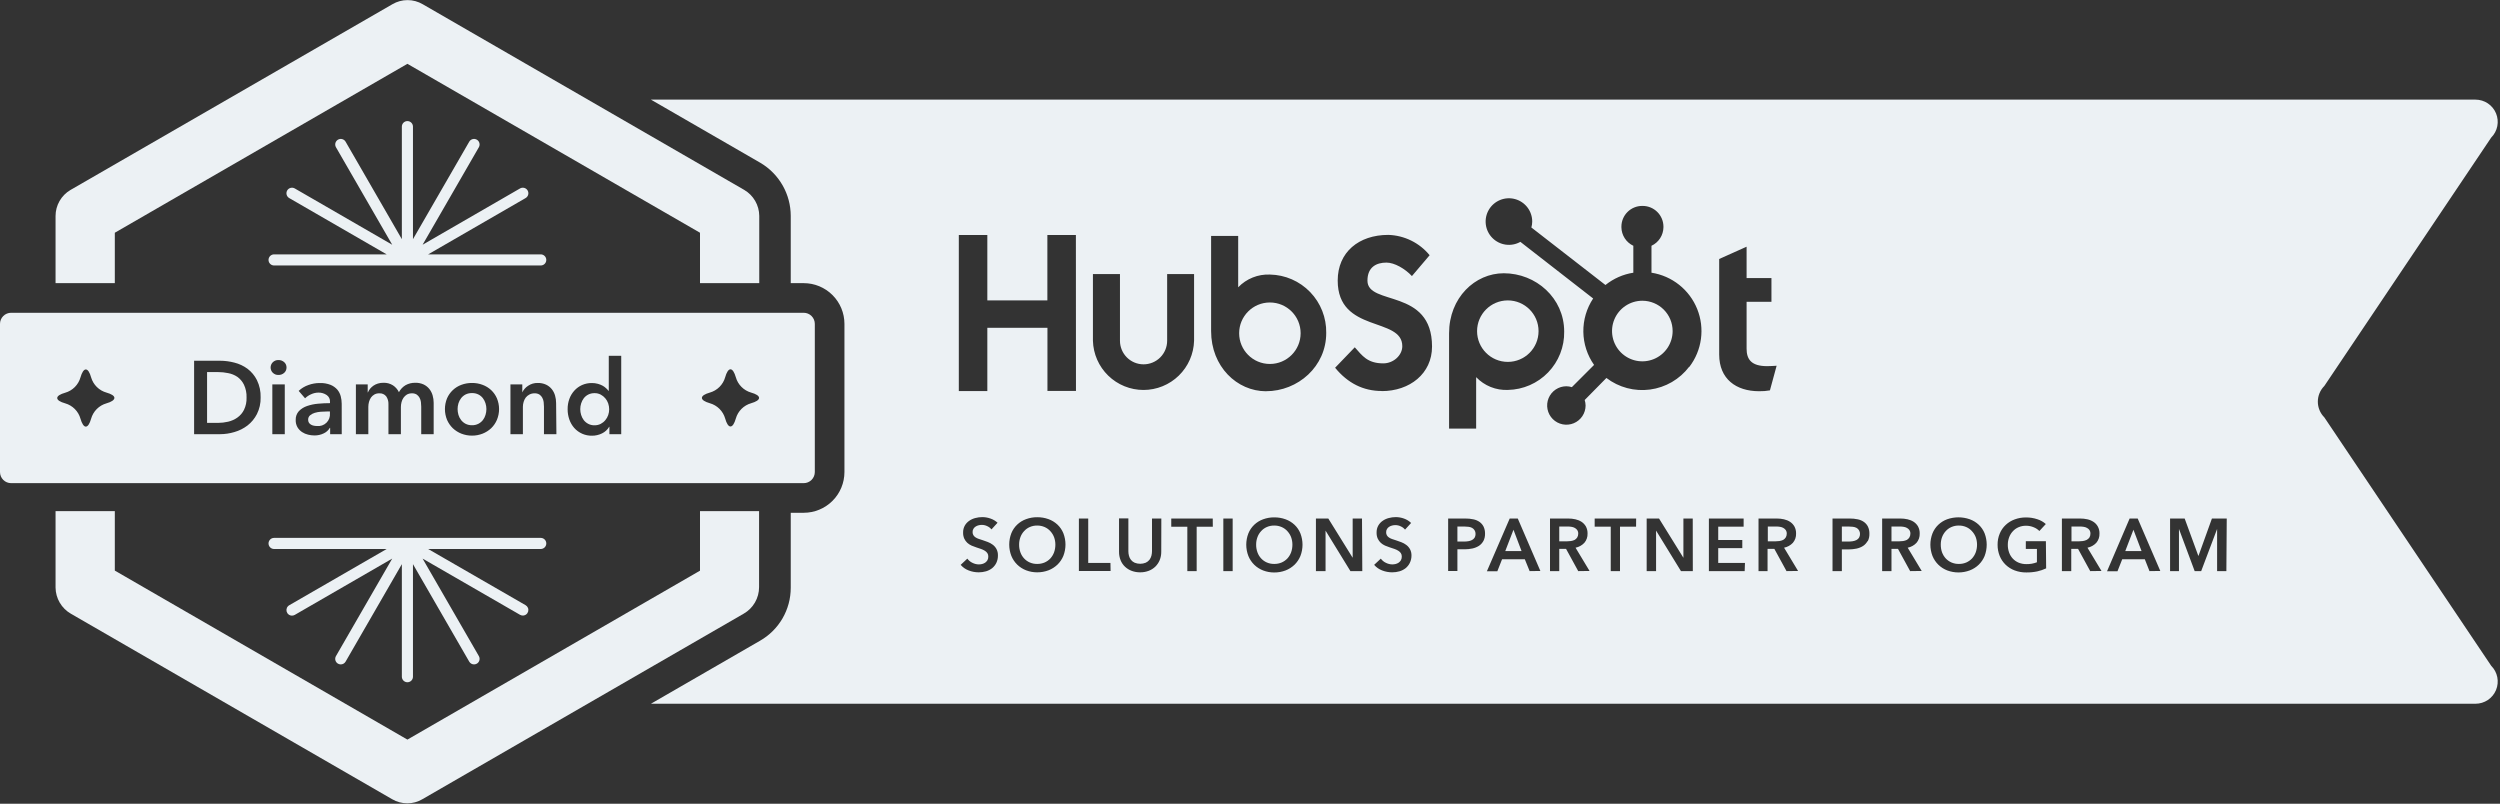 <svg width="675" height="217" viewBox="0 0 675 217" fill="none" xmlns="http://www.w3.org/2000/svg">
<rect x="0" y="0" width="675" height="217" fill="#333333" stroke="none"/>
<g clip-path="url(#clip0_2193_9700)">
<path d="M407.11 97.71C411.694 97.71 415.41 93.994 415.41 89.41C415.41 84.826 411.694 81.11 407.11 81.11C402.526 81.11 398.81 84.826 398.81 89.41C398.81 93.994 402.526 97.71 407.11 97.71Z" fill="#ECF1F4"/>
<path d="M342.87 98.27C347.454 98.27 351.17 94.554 351.17 89.97C351.17 85.386 347.454 81.67 342.87 81.67C338.286 81.67 334.57 85.386 334.57 89.97C334.57 94.554 338.286 98.27 342.87 98.27Z" fill="#ECF1F4"/>
<path d="M443.44 81.2C441.822 81.198 440.239 81.676 438.893 82.574C437.546 83.471 436.496 84.748 435.876 86.243C435.255 87.737 435.091 89.382 435.406 90.97C435.72 92.557 436.499 94.016 437.642 95.161C438.786 96.305 440.243 97.086 441.83 97.402C443.418 97.719 445.063 97.557 446.558 96.938C448.053 96.319 449.331 95.271 450.231 93.926C451.13 92.58 451.61 90.998 451.61 89.38C451.61 87.212 450.75 85.133 449.218 83.599C447.686 82.066 445.608 81.203 443.44 81.2Z" fill="#ECF1F4"/>
<path d="M482.14 145.13C482.323 144.829 482.42 144.483 482.42 144.13C482.444 143.777 482.353 143.426 482.16 143.13C481.986 142.887 481.761 142.685 481.5 142.54C481.217 142.385 480.909 142.284 480.59 142.24C480.259 142.184 479.925 142.157 479.59 142.16H477.31V146.16H479.37C479.731 146.158 480.092 146.132 480.45 146.08C480.796 146.03 481.133 145.929 481.45 145.78C481.728 145.622 481.965 145.399 482.14 145.13Z" fill="#ECF1F4"/>
<path d="M406.42 148.79H410.82L408.64 143.03L406.42 148.79Z" fill="#ECF1F4"/>
<path d="M397.45 142.52C397.138 142.362 396.799 142.263 396.45 142.23C396.075 142.182 395.698 142.158 395.32 142.16H393.5V146.22H395.26C395.655 146.221 396.05 146.191 396.44 146.13C396.788 146.075 397.125 145.967 397.44 145.81C397.72 145.659 397.96 145.443 398.14 145.18C398.316 144.876 398.406 144.531 398.4 144.18C398.413 143.828 398.323 143.481 398.14 143.18C397.972 142.903 397.734 142.675 397.45 142.52Z" fill="#ECF1F4"/>
<path d="M501.25 142.52C500.938 142.362 500.598 142.263 500.25 142.23C499.875 142.182 499.498 142.158 499.12 142.16H497.3V146.22H499.06C499.455 146.221 499.849 146.191 500.24 146.13C500.588 146.075 500.925 145.967 501.24 145.81C501.52 145.659 501.76 145.443 501.94 145.18C502.116 144.876 502.206 144.531 502.2 144.18C502.213 143.828 502.122 143.481 501.94 143.18C501.772 142.903 501.534 142.675 501.25 142.52Z" fill="#ECF1F4"/>
<path d="M425.84 145.13C426.024 144.829 426.121 144.483 426.12 144.13C426.145 143.777 426.053 143.426 425.86 143.13C425.687 142.887 425.461 142.685 425.2 142.54C424.918 142.385 424.609 142.284 424.29 142.24C423.96 142.184 423.625 142.157 423.29 142.16H421V146.16H423.06C423.421 146.158 423.782 146.132 424.14 146.08C424.486 146.03 424.823 145.929 425.14 145.78C425.422 145.623 425.663 145.4 425.84 145.13Z" fill="#ECF1F4"/>
<path d="M347.58 143.4C347.151 142.928 346.626 142.553 346.04 142.3C345.409 142.026 344.727 141.89 344.04 141.9C343.352 141.886 342.669 142.023 342.04 142.3C341.456 142.551 340.933 142.926 340.51 143.4C340.069 143.873 339.729 144.431 339.51 145.04C339.272 145.68 339.154 146.358 339.16 147.04C339.149 147.752 339.268 148.46 339.51 149.13C339.728 149.742 340.068 150.304 340.51 150.78C340.942 151.246 341.467 151.617 342.05 151.87C342.681 152.141 343.363 152.274 344.05 152.26C344.736 152.271 345.418 152.138 346.05 151.87C346.635 151.615 347.162 151.244 347.6 150.78C348.035 150.299 348.375 149.739 348.6 149.13C348.837 148.459 348.956 147.752 348.95 147.04C348.951 146.358 348.833 145.681 348.6 145.04C348.367 144.434 348.021 143.877 347.58 143.4Z" fill="#ECF1F4"/>
<path d="M532.41 143.4C531.987 142.926 531.465 142.551 530.88 142.3C530.25 142.026 529.568 141.89 528.88 141.9C528.192 141.886 527.51 142.023 526.88 142.3C526.296 142.551 525.774 142.926 525.35 143.4C524.914 143.877 524.574 144.434 524.35 145.04C524.121 145.682 524.006 146.359 524.01 147.04C524.001 147.751 524.116 148.459 524.35 149.13C524.576 149.739 524.915 150.299 525.35 150.78C525.788 151.244 526.315 151.615 526.9 151.87C527.532 152.141 528.213 152.274 528.9 152.26C529.587 152.271 530.268 152.138 530.9 151.87C531.484 151.612 532.01 151.242 532.45 150.78C532.886 150.299 533.225 149.739 533.45 149.13C533.688 148.459 533.806 147.752 533.8 147.04C533.802 146.358 533.683 145.681 533.45 145.04C533.214 144.431 532.861 143.874 532.41 143.4Z" fill="#ECF1F4"/>
<path d="M573.82 148.79H578.22L576.03 143.03L573.82 148.79Z" fill="#ECF1F4"/>
<path d="M283.58 143.4C283.151 142.928 282.626 142.553 282.04 142.3C281.409 142.026 280.727 141.89 280.04 141.9C279.352 141.886 278.669 142.023 278.04 142.3C277.456 142.551 276.933 142.926 276.51 143.4C276.069 143.873 275.729 144.431 275.51 145.04C275.272 145.68 275.154 146.358 275.16 147.04C275.149 147.752 275.268 148.46 275.51 149.13C275.728 149.742 276.068 150.304 276.51 150.78C276.942 151.246 277.467 151.617 278.05 151.87C278.681 152.141 279.363 152.274 280.05 152.26C280.736 152.271 281.418 152.138 282.05 151.87C282.635 151.615 283.162 151.244 283.6 150.78C284.035 150.299 284.375 149.739 284.6 149.13C284.837 148.459 284.956 147.752 284.95 147.04C284.951 146.358 284.833 145.681 284.6 145.04C284.367 144.434 284.021 143.877 283.58 143.4Z" fill="#ECF1F4"/>
<path d="M564.14 145.13C564.32 144.828 564.414 144.482 564.41 144.13C564.438 143.778 564.35 143.427 564.16 143.13C563.986 142.883 563.757 142.681 563.49 142.54C563.209 142.382 562.9 142.281 562.58 142.24C562.25 142.184 561.915 142.157 561.58 142.16H559.3V146.16H561.3C561.661 146.159 562.022 146.132 562.38 146.08C562.726 146.03 563.063 145.929 563.38 145.78C563.684 145.631 563.946 145.408 564.14 145.13Z" fill="#ECF1F4"/>
<path d="M627.57 112.69C626.446 111.565 625.815 110.04 625.815 108.45C625.815 106.86 626.446 105.335 627.57 104.21L672.63 37.14C673.468 36.301 674.039 35.232 674.27 34.069C674.501 32.906 674.382 31.701 673.928 30.605C673.475 29.509 672.706 28.572 671.721 27.913C670.735 27.254 669.576 26.901 668.39 26.9H175.75L205.37 44C207.843 45.475 209.892 47.566 211.317 50.069C212.742 52.571 213.494 55.4 213.5 58.28V76.45H217C219.917 76.45 222.715 77.609 224.778 79.672C226.841 81.735 228 84.533 228 87.45V127.45C228 130.368 226.841 133.165 224.778 135.228C222.715 137.291 219.917 138.45 217 138.45H213.5V158.71C213.5 161.615 212.731 164.468 211.271 166.98C209.812 169.491 207.714 171.572 205.19 173.01L175.75 190.01H668.39C669.576 190.009 670.735 189.657 671.721 188.997C672.706 188.338 673.475 187.401 673.928 186.306C674.382 185.21 674.501 184.004 674.27 182.841C674.039 181.678 673.468 180.609 672.63 179.77L627.57 112.69ZM464.18 69.93L471.58 66.61V75.07H478.29V81.48H471.58V94.13C471.58 96.99 472.81 98.86 477.12 98.86C477.94 98.86 478.88 98.8 479.69 98.75L477.88 105.4C476.917 105.572 475.938 105.649 474.96 105.63C468.73 105.63 464.18 102.31 464.18 95.72V69.93ZM391.25 90C391.25 80.37 398.25 73.78 406.02 73.78C414.71 73.78 422.33 80.47 422.33 89.53C422.402 93.632 420.843 97.596 417.995 100.549C415.146 103.502 411.242 105.204 407.14 105.28C405.547 105.35 403.957 105.078 402.477 104.483C400.997 103.888 399.662 102.983 398.56 101.83V115.73H391.25V90ZM295.09 74H302.39V92C302.39 93.69 303.061 95.31 304.256 96.504C305.45 97.699 307.071 98.37 308.76 98.37C310.449 98.37 312.07 97.699 313.264 96.504C314.459 95.31 315.13 93.69 315.13 92V74H322.4V92C322.304 95.558 320.823 98.937 318.273 101.419C315.722 103.902 312.304 105.291 308.745 105.291C305.186 105.291 301.768 103.902 299.217 101.419C296.667 98.937 295.186 95.558 295.09 92V74ZM269 152C268.73 152.544 268.348 153.024 267.88 153.41C267.39 153.789 266.834 154.074 266.24 154.25C265.59 154.437 264.917 154.532 264.24 154.53C263.316 154.529 262.4 154.357 261.54 154.02C260.704 153.707 259.961 153.188 259.38 152.51L261.18 150.83C261.538 151.322 262.017 151.715 262.57 151.97C263.101 152.238 263.685 152.382 264.28 152.39C264.583 152.387 264.885 152.35 265.18 152.28C265.476 152.205 265.756 152.079 266.01 151.91C266.25 151.734 266.453 151.513 266.61 151.26C266.775 150.954 266.855 150.608 266.84 150.26C266.853 149.931 266.762 149.605 266.58 149.33C266.392 149.072 266.154 148.855 265.88 148.69C265.565 148.497 265.23 148.339 264.88 148.22L263.62 147.8C263.19 147.66 262.76 147.5 262.34 147.32C261.921 147.134 261.533 146.885 261.19 146.58C260.843 146.261 260.561 145.877 260.36 145.45C260.129 144.925 260.019 144.354 260.04 143.78C260.022 143.131 260.178 142.489 260.49 141.92C260.782 141.407 261.185 140.966 261.67 140.63C262.172 140.277 262.735 140.019 263.33 139.87C263.946 139.702 264.582 139.618 265.22 139.62C265.966 139.621 266.707 139.75 267.41 140C268.127 140.238 268.785 140.627 269.34 141.14L267.7 142.94C267.397 142.565 267.01 142.267 266.57 142.07C266.114 141.841 265.61 141.722 265.1 141.72C264.803 141.717 264.507 141.754 264.22 141.83C263.935 141.894 263.664 142.009 263.42 142.17C263.178 142.32 262.976 142.526 262.83 142.77C262.666 143.037 262.586 143.347 262.6 143.66C262.589 143.947 262.658 144.231 262.8 144.48C262.937 144.713 263.125 144.911 263.35 145.06C263.613 145.238 263.899 145.379 264.2 145.48C264.53 145.6 264.9 145.72 265.3 145.84C265.7 145.96 266.22 146.15 266.71 146.34C267.19 146.521 267.641 146.77 268.05 147.08C268.462 147.392 268.803 147.787 269.05 148.24C269.328 148.777 269.462 149.376 269.44 149.98C269.454 150.679 269.303 151.371 269 152ZM287.11 150.08C286.747 150.967 286.206 151.771 285.52 152.44C284.823 153.108 284 153.632 283.1 153.98C282.123 154.35 281.085 154.537 280.04 154.53C279.015 154.535 277.997 154.348 277.04 153.98C276.144 153.634 275.328 153.11 274.64 152.44C273.958 151.77 273.42 150.967 273.06 150.08C272.3 148.118 272.3 145.942 273.06 143.98C273.413 143.099 273.952 142.304 274.64 141.65C275.329 140.995 276.146 140.491 277.04 140.17C278 139.817 279.017 139.641 280.04 139.65C281.083 139.639 282.119 139.815 283.1 140.17C283.999 140.493 284.823 140.997 285.52 141.65C286.211 142.303 286.754 143.098 287.11 143.98C287.87 145.942 287.87 148.118 287.11 150.08ZM290.51 105.56H282.81V88.51H266.58V105.59H258.88V63.45H266.58V81.1H282.79V63.45H290.49L290.51 105.56ZM299.86 154.17H291.3V140H293.82V152H299.82L299.86 154.17ZM313.54 148.97C313.55 149.762 313.4 150.547 313.1 151.28C312.819 151.936 312.411 152.531 311.9 153.03C311.38 153.516 310.768 153.894 310.1 154.14C309.376 154.405 308.611 154.537 307.84 154.53C307.069 154.538 306.303 154.406 305.58 154.14C304.908 153.896 304.292 153.519 303.77 153.03C303.246 152.542 302.837 151.944 302.57 151.28C302.274 150.547 302.127 149.761 302.14 148.97V139.97H304.66V148.83C304.659 149.245 304.713 149.659 304.82 150.06C304.918 150.457 305.099 150.828 305.35 151.15C305.615 151.487 305.958 151.755 306.35 151.93C307.312 152.319 308.388 152.319 309.35 151.93C309.738 151.749 310.08 151.482 310.35 151.15C310.593 150.823 310.773 150.453 310.88 150.06C310.982 149.658 311.036 149.245 311.04 148.83V140H313.56L313.54 148.97ZM327.46 142.21H323.1V154.21H320.58V142.21H316.24V140H327.44L327.46 142.21ZM332.82 154.21H330.3V140H332.82V154.21ZM351.11 150.12C350.747 151.007 350.206 151.811 349.52 152.48C348.823 153.148 348 153.672 347.1 154.02C346.123 154.39 345.085 154.577 344.04 154.57C343.015 154.575 341.997 154.388 341.04 154.02C340.144 153.674 339.328 153.15 338.64 152.48C337.958 151.81 337.42 151.007 337.06 150.12C336.3 148.158 336.3 145.982 337.06 144.02C337.413 143.139 337.952 142.344 338.64 141.69C339.329 141.035 340.146 140.531 341.04 140.21C342 139.857 343.017 139.681 344.04 139.69C345.083 139.679 346.119 139.855 347.1 140.21C347.999 140.533 348.823 141.037 349.52 141.69C350.211 142.343 350.754 143.138 351.11 144.02C351.87 145.982 351.87 148.158 351.11 150.12ZM341.82 105.64C334 105.63 327 99 327 89.41V63.7H334.31V77.57C335.413 76.42 336.749 75.518 338.229 74.925C339.708 74.331 341.298 74.061 342.89 74.13C346.992 74.206 350.896 75.908 353.745 78.861C356.593 81.815 358.152 85.778 358.08 89.88C358.11 98.92 350.48 105.63 341.8 105.63L341.82 105.64ZM367.82 154.21H364.62L357.9 143.27V154.2H355.3V140H358.64L365.22 150.6V140H367.74L367.82 154.21ZM380.64 152C380.37 152.544 379.988 153.024 379.52 153.41C379.03 153.789 378.474 154.074 377.88 154.25C377.23 154.437 376.557 154.532 375.88 154.53C374.956 154.529 374.04 154.357 373.18 154.02C372.344 153.707 371.601 153.188 371.02 152.51L372.82 150.83C373.179 151.322 373.657 151.715 374.21 151.97C374.741 152.238 375.325 152.382 375.92 152.39C376.223 152.387 376.525 152.35 376.82 152.28C377.116 152.205 377.396 152.079 377.65 151.91C377.89 151.734 378.093 151.513 378.25 151.26C378.415 150.954 378.495 150.608 378.48 150.26C378.493 149.931 378.402 149.605 378.22 149.33C378.032 149.072 377.794 148.855 377.52 148.69C377.205 148.497 376.87 148.339 376.52 148.22L375.26 147.8C374.83 147.66 374.4 147.5 373.98 147.32C373.561 147.134 373.173 146.885 372.83 146.58C372.483 146.261 372.201 145.877 372 145.45C371.769 144.925 371.659 144.354 371.68 143.78C371.662 143.131 371.818 142.489 372.13 141.92C372.422 141.407 372.825 140.966 373.31 140.63C373.812 140.277 374.375 140.019 374.97 139.87C375.586 139.702 376.222 139.618 376.86 139.62C377.606 139.621 378.347 139.75 379.05 140C379.78 140.253 380.445 140.663 381 141.2L379.36 143C379.057 142.625 378.67 142.327 378.23 142.13C377.774 141.901 377.27 141.782 376.76 141.78C376.463 141.777 376.167 141.814 375.88 141.89C375.595 141.954 375.324 142.069 375.08 142.23C374.838 142.38 374.636 142.586 374.49 142.83C374.326 143.097 374.246 143.407 374.26 143.72C374.249 144.007 374.318 144.291 374.46 144.54C374.597 144.773 374.785 144.971 375.01 145.12C375.273 145.298 375.559 145.439 375.86 145.54C376.19 145.66 376.56 145.78 376.96 145.9C377.36 146.02 377.88 146.21 378.37 146.4C378.85 146.581 379.301 146.83 379.71 147.14C380.122 147.452 380.463 147.847 380.71 148.3C380.988 148.837 381.122 149.436 381.1 150.04C381.098 150.72 380.941 151.391 380.64 152ZM373.08 105.57C368.08 105.57 363.88 103.45 360.48 99.29L365.79 93.77C367.79 96 369.17 98.11 373.49 98.11C376.23 98.11 378.62 95.94 378.62 93.47C378.62 85.47 361.18 90.01 361.18 75.75C361.18 68.06 366.91 63.42 374.83 63.42C376.976 63.482 379.084 64.005 381.011 64.952C382.938 65.899 384.64 67.249 386 68.91L381.22 74.54C379.35 72.54 376.5 70.9 374.34 70.9C371.66 70.9 369.21 72.08 369.21 75.78C369.21 82.64 386.65 77.72 386.65 93.56C386.66 100.9 380.6 105.6 373.08 105.6V105.57ZM400.5 146.09C400.213 146.61 399.805 147.052 399.31 147.38C398.772 147.716 398.18 147.956 397.56 148.09C396.863 148.236 396.152 148.31 395.44 148.31H393.5V154.17H391V140H395.62C396.359 139.991 397.097 140.065 397.82 140.22C398.424 140.34 398.996 140.585 399.5 140.94C399.96 141.272 400.331 141.711 400.58 142.22C400.847 142.81 400.977 143.453 400.96 144.1C400.98 144.802 400.822 145.497 400.5 146.12V146.09ZM413 154.2L411.7 151H405.56L404.28 154.24H401.46L407.62 140H409.8L415.9 154.16L413 154.2ZM426.12 154.2L422.84 148.2H421V154.2H418.5V140H423.42C424.072 139.999 424.723 140.07 425.36 140.21C425.953 140.339 426.519 140.572 427.03 140.9C427.513 141.223 427.913 141.655 428.2 142.16C428.508 142.745 428.659 143.399 428.64 144.06C428.678 144.977 428.367 145.873 427.77 146.57C427.135 147.242 426.307 147.7 425.4 147.88L429.18 154.16L426.12 154.2ZM441.74 142.2H437.4V154.2H434.9V142.2H430.56V140H441.76L441.74 142.2ZM457.06 154.2H453.86L447.14 143.26V154.2H444.6V140H447.94L454.52 150.6V140H457.04L457.06 154.2ZM456.06 99.05C454.791 100.714 453.207 102.111 451.397 103.162C449.588 104.213 447.59 104.897 445.516 105.175C443.443 105.454 441.335 105.321 439.312 104.785C437.29 104.249 435.393 103.32 433.73 102.05L427.87 108C428.02 108.48 428.101 108.978 428.11 109.48C428.11 110.507 427.806 111.51 427.235 112.364C426.665 113.217 425.854 113.882 424.906 114.275C423.958 114.668 422.914 114.771 421.907 114.57C420.901 114.37 419.976 113.876 419.25 113.15C418.524 112.424 418.03 111.499 417.83 110.493C417.629 109.486 417.732 108.442 418.125 107.494C418.518 106.546 419.183 105.735 420.037 105.165C420.89 104.595 421.894 104.29 422.92 104.29C423.422 104.299 423.921 104.38 424.4 104.53L430.4 98.53C428.557 95.912 427.547 92.8 427.503 89.599C427.458 86.398 428.381 83.258 430.15 80.59L410.5 65.3C409.296 65.979 407.901 66.243 406.532 66.05C405.163 65.857 403.895 65.218 402.926 64.232C401.956 63.246 401.338 61.968 401.168 60.596C400.998 59.224 401.284 57.834 401.983 56.641C402.683 55.448 403.755 54.519 405.036 53.997C406.316 53.475 407.733 53.389 409.067 53.754C410.401 54.118 411.577 54.911 412.415 56.012C413.252 57.112 413.704 58.457 413.7 59.84C413.694 60.375 413.617 60.906 413.47 61.42L433.47 76.95C435.648 75.206 438.243 74.061 441 73.63V66.36C440.048 65.913 439.241 65.207 438.671 64.323C438.102 63.439 437.793 62.412 437.78 61.36V61.19C437.783 59.708 438.372 58.288 439.42 57.24C440.468 56.193 441.888 55.603 443.37 55.6H443.54C445.021 55.605 446.44 56.196 447.487 57.243C448.534 58.29 449.125 59.709 449.13 61.19V61.36C449.117 62.413 448.807 63.441 448.236 64.326C447.664 65.21 446.855 65.916 445.9 66.36V73.63C448.631 74.054 451.204 75.18 453.368 76.898C455.532 78.616 457.213 80.867 458.244 83.431C459.276 85.994 459.624 88.782 459.253 91.52C458.882 94.258 457.806 96.853 456.13 99.05H456.06ZM471.06 154.2H461.4V140H470.78V142.2H463.92V145.8H470.42V148H463.92V152H471.14L471.06 154.2ZM482.36 154.2L479.08 148.2H477.24V154.2H474.8V140H479.72C480.372 139.999 481.023 140.07 481.66 140.21C482.253 140.339 482.819 140.572 483.33 140.9C483.813 141.223 484.213 141.655 484.5 142.16C484.808 142.745 484.959 143.399 484.94 144.06C484.978 144.977 484.667 145.873 484.07 146.57C483.435 147.242 482.607 147.7 481.7 147.88L485.48 154.16L482.36 154.2ZM504.22 146.12C503.933 146.64 503.525 147.082 503.03 147.41C502.492 147.746 501.9 147.986 501.28 148.12C500.583 148.266 499.872 148.34 499.16 148.34H497.3V154.2H494.78V140H499.4C500.139 139.991 500.877 140.065 501.6 140.22C502.204 140.34 502.776 140.585 503.28 140.94C503.74 141.272 504.111 141.711 504.36 142.22C504.627 142.81 504.757 143.453 504.74 144.1C504.767 144.8 504.615 145.495 504.3 146.12H504.22ZM515.74 154.2L512.46 148.2H510.7V154.2H508.18V140H513.1C513.752 139.999 514.403 140.07 515.04 140.21C515.633 140.339 516.199 140.572 516.71 140.9C517.193 141.223 517.593 141.655 517.88 142.16C518.188 142.745 518.339 143.399 518.32 144.06C518.358 144.977 518.047 145.873 517.45 146.57C516.815 147.242 515.987 147.7 515.08 147.88L518.86 154.16L515.74 154.2ZM535.85 150.11C535.487 150.997 534.946 151.801 534.26 152.47C533.561 153.141 532.735 153.664 531.83 154.01C529.866 154.744 527.704 154.744 525.74 154.01C524.849 153.661 524.036 153.138 523.35 152.47C522.668 151.8 522.13 150.997 521.77 150.11C521.01 148.148 521.01 145.972 521.77 144.01C522.123 143.129 522.662 142.334 523.35 141.68C524.036 141.028 524.85 140.524 525.74 140.2C527.711 139.507 529.859 139.507 531.83 140.2C532.733 140.522 533.56 141.026 534.26 141.68C534.951 142.333 535.494 143.128 535.85 144.01C536.596 145.975 536.596 148.145 535.85 150.11ZM552.46 153.46C551.701 153.814 550.907 154.085 550.09 154.27C549.104 154.476 548.098 154.573 547.09 154.56C546.018 154.571 544.954 154.385 543.95 154.01C543.041 153.667 542.211 153.143 541.51 152.47C540.824 151.801 540.283 150.997 539.92 150.11C539.536 149.157 539.342 148.138 539.35 147.11C539.33 146.057 539.531 145.011 539.94 144.04C540.307 143.156 540.859 142.362 541.56 141.71C542.26 141.056 543.087 140.552 543.99 140.23C544.951 139.879 545.967 139.703 546.99 139.71C548.047 139.697 549.098 139.862 550.1 140.2C550.94 140.464 551.713 140.904 552.37 141.49L550.63 143.37C550.202 142.935 549.688 142.594 549.12 142.37C548.453 142.086 547.735 141.943 547.01 141.95C546.323 141.942 545.641 142.078 545.01 142.35C544.418 142.597 543.889 142.973 543.46 143.45C543.019 143.923 542.679 144.481 542.46 145.09C542.222 145.73 542.104 146.408 542.11 147.09C542.099 147.802 542.218 148.51 542.46 149.18C542.678 149.792 543.018 150.354 543.46 150.83C543.903 151.301 544.442 151.673 545.04 151.92C545.71 152.19 546.428 152.323 547.15 152.31C548.114 152.33 549.072 152.16 549.97 151.81V148.21H546.97V146.13H552.39L552.46 153.46ZM564.36 154.2L561.08 148.2H559.24V154.2H556.71V140H561.64C562.292 139.999 562.943 140.07 563.58 140.21C564.171 140.337 564.734 140.571 565.24 140.9C565.728 141.218 566.129 141.65 566.41 142.16C566.726 142.742 566.881 143.398 566.86 144.06C566.898 144.977 566.587 145.873 565.99 146.57C565.355 147.242 564.527 147.7 563.62 147.88L567.4 154.16L564.36 154.2ZM580.36 154.2L579.1 151H573L571.72 154.24H568.9L575 140H577.18L583.28 154.16L580.36 154.2ZM601.12 154.2H598.62V142.82L594.32 154.2H592.56L588.32 142.82V154.2H585.92V140H589.86L593.54 150.06H593.6L597.22 140H601.22L601.12 154.2Z" fill="#ECF1F4"/>
<path d="M515.52 145.13C515.704 144.829 515.801 144.483 515.8 144.13C515.825 143.777 515.734 143.426 515.54 143.13C515.367 142.887 515.141 142.685 514.88 142.54C514.598 142.385 514.289 142.284 513.97 142.24C513.64 142.184 513.305 142.157 512.97 142.16H510.7V146.16H512.76C513.122 146.158 513.482 146.132 513.84 146.08C514.187 146.03 514.523 145.929 514.84 145.78C515.115 145.621 515.348 145.398 515.52 145.13Z" fill="#ECF1F4"/>
<path d="M74 71.68H146C146.398 71.68 146.779 71.522 147.061 71.241C147.342 70.96 147.5 70.578 147.5 70.18C147.5 69.782 147.342 69.401 147.061 69.12C146.779 68.838 146.398 68.68 146 68.68H115.6L141.91 53.48C142.255 53.281 142.506 52.953 142.61 52.569C142.713 52.185 142.659 51.775 142.46 51.43C142.261 51.085 141.933 50.834 141.549 50.731C141.164 50.627 140.755 50.681 140.41 50.88L114.1 66.08L129.29 39.76C129.489 39.415 129.543 39.006 129.44 38.621C129.336 38.237 129.085 37.909 128.74 37.71C128.395 37.511 127.986 37.458 127.601 37.561C127.217 37.664 126.889 37.915 126.69 38.26L111.5 64.58V34.19C111.5 33.792 111.342 33.411 111.061 33.13C110.779 32.848 110.398 32.69 110 32.69C109.602 32.69 109.221 32.848 108.939 33.13C108.658 33.411 108.5 33.792 108.5 34.19V64.58L93.31 38.26C93.212 38.09 93.08 37.94 92.924 37.82C92.768 37.7 92.589 37.612 92.399 37.561C92.209 37.51 92.01 37.496 91.815 37.522C91.619 37.548 91.431 37.612 91.26 37.71C91.089 37.809 90.94 37.94 90.82 38.096C90.7 38.252 90.612 38.431 90.56 38.621C90.509 38.812 90.496 39.01 90.522 39.206C90.548 39.401 90.612 39.59 90.71 39.76L105.9 66.08L79.59 50.88C79.419 50.782 79.231 50.718 79.035 50.692C78.84 50.666 78.641 50.679 78.451 50.731C78.261 50.782 78.082 50.87 77.926 50.99C77.77 51.11 77.638 51.26 77.54 51.43C77.442 51.601 77.378 51.789 77.352 51.985C77.326 52.18 77.339 52.379 77.39 52.569C77.442 52.76 77.53 52.938 77.65 53.094C77.77 53.251 77.919 53.382 78.09 53.48L104.4 68.68H74C73.602 68.68 73.221 68.838 72.939 69.12C72.658 69.401 72.5 69.782 72.5 70.18C72.5 70.578 72.658 70.96 72.939 71.241C73.221 71.522 73.602 71.68 74 71.68Z" fill="#ECF1F4"/>
<path d="M146 145.23H74C73.602 145.23 73.221 145.388 72.939 145.669C72.658 145.951 72.5 146.332 72.5 146.73C72.5 147.128 72.658 147.509 72.939 147.791C73.221 148.072 73.602 148.23 74 148.23H104.4L78.09 163.42C77.804 163.585 77.58 163.84 77.453 164.145C77.326 164.45 77.304 164.789 77.389 165.108C77.475 165.427 77.663 165.709 77.926 165.91C78.188 166.112 78.51 166.22 78.84 166.22C79.103 166.216 79.36 166.148 79.59 166.02L105.9 150.82L90.71 177.14C90.61 177.31 90.545 177.499 90.519 177.695C90.492 177.89 90.505 178.089 90.556 178.28C90.607 178.471 90.696 178.65 90.817 178.806C90.938 178.962 91.088 179.093 91.26 179.19C91.489 179.32 91.747 179.389 92.01 179.39C92.273 179.389 92.532 179.319 92.76 179.188C92.988 179.056 93.177 178.867 93.31 178.64L108.5 152.32V182.71C108.5 183.108 108.658 183.489 108.939 183.771C109.221 184.052 109.602 184.21 110 184.21C110.398 184.21 110.779 184.052 111.061 183.771C111.342 183.489 111.5 183.108 111.5 182.71V152.32L126.69 178.64C126.823 178.867 127.012 179.056 127.24 179.188C127.468 179.319 127.727 179.389 127.99 179.39C128.253 179.389 128.511 179.32 128.74 179.19C128.911 179.092 129.061 178.96 129.181 178.804C129.301 178.648 129.389 178.469 129.44 178.279C129.491 178.089 129.504 177.89 129.478 177.695C129.453 177.499 129.389 177.311 129.29 177.14L114.1 150.82L140.41 166C140.64 166.128 140.897 166.196 141.16 166.2C141.491 166.2 141.812 166.092 142.074 165.89C142.337 165.689 142.525 165.407 142.611 165.088C142.696 164.769 142.674 164.43 142.547 164.125C142.42 163.82 142.196 163.565 141.91 163.4L115.6 148.23H146C146.398 148.23 146.779 148.072 147.061 147.791C147.342 147.509 147.5 147.128 147.5 146.73C147.5 146.332 147.342 145.951 147.061 145.669C146.779 145.388 146.398 145.23 146 145.23Z" fill="#ECF1F4"/>
<path d="M130.38 107.51C130.056 107.091 129.643 106.749 129.17 106.51C128.632 106.246 128.039 106.115 127.44 106.13C126.838 106.116 126.241 106.247 125.7 106.51C125.232 106.752 124.822 107.093 124.5 107.51C124.178 107.926 123.934 108.397 123.78 108.9C123.629 109.403 123.552 109.925 123.55 110.45C123.553 110.982 123.63 111.51 123.78 112.02C123.932 112.527 124.176 113.001 124.5 113.42C124.826 113.833 125.235 114.173 125.7 114.42C126.239 114.692 126.837 114.825 127.44 114.81C128.04 114.827 128.635 114.693 129.17 114.42C129.639 114.176 130.052 113.835 130.38 113.42C130.7 113.001 130.941 112.526 131.09 112.02C131.247 111.512 131.328 110.982 131.33 110.45C131.329 109.924 131.248 109.402 131.09 108.9C130.939 108.398 130.698 107.927 130.38 107.51Z" fill="#ECF1F4"/>
<path d="M86.62 111.17C86.06 111.208 85.507 111.308 84.97 111.47C84.505 111.608 84.073 111.84 83.7 112.15C83.533 112.299 83.402 112.483 83.315 112.689C83.229 112.894 83.189 113.117 83.2 113.34C83.19 113.618 83.263 113.893 83.41 114.13C83.546 114.347 83.736 114.526 83.96 114.65C84.191 114.788 84.445 114.883 84.71 114.93C84.986 114.99 85.267 115.02 85.55 115.02C86.02 115.076 86.497 115.026 86.945 114.874C87.393 114.721 87.802 114.47 88.14 114.139C88.479 113.808 88.739 113.406 88.901 112.961C89.064 112.517 89.125 112.041 89.08 111.57V111.1H88.32C87.78 111.1 87.21 111.12 86.62 111.17Z" fill="#ECF1F4"/>
<path d="M217 84.45H3C2.204 84.45 1.441 84.766 0.879 85.329C0.316 85.891 0 86.654 0 87.45L0 127.45C0 128.246 0.316 129.009 0.879 129.572C1.441 130.134 2.204 130.45 3 130.45H217C217.796 130.45 218.559 130.134 219.121 129.572C219.684 129.009 220 128.246 220 127.45V87.45C220 86.654 219.684 85.891 219.121 85.329C218.559 84.766 217.796 84.45 217 84.45ZM28.75 108.9C27.761 109.179 26.86 109.706 26.133 110.433C25.406 111.16 24.878 112.061 24.6 113.05C24.23 114.37 23.72 115.19 23.17 115.19C22.62 115.19 22.11 114.37 21.73 113.05C21.453 112.062 20.926 111.162 20.201 110.435C19.477 109.709 18.577 109.18 17.59 108.9C16.26 108.53 15.45 108.03 15.45 107.47C15.45 106.91 16.26 106.41 17.59 106.04C18.577 105.76 19.477 105.232 20.201 104.505C20.926 103.779 21.453 102.878 21.73 101.89C22.11 100.57 22.61 99.75 23.17 99.75C23.73 99.75 24.23 100.57 24.6 101.89C24.884 102.872 25.415 103.765 26.141 104.484C26.867 105.204 27.765 105.725 28.75 106C30.07 106.37 30.89 106.87 30.89 107.43C30.89 107.99 30.07 108.53 28.75 108.9ZM69.37 111.8C68.758 113 67.891 114.051 66.83 114.88C65.774 115.685 64.577 116.285 63.3 116.65C62.038 117.032 60.728 117.227 59.41 117.23H52.41V97.4H59.41C60.723 97.404 62.03 97.575 63.3 97.91C64.574 98.228 65.773 98.792 66.83 99.57C67.899 100.383 68.768 101.43 69.37 102.63C70.079 104.089 70.422 105.699 70.37 107.32C70.408 108.873 70.065 110.411 69.37 111.8ZM76.89 117.23H73.53V103.79H76.89V117.23ZM76.73 100.67C76.305 101.052 75.751 101.256 75.18 101.24C74.897 101.25 74.616 101.202 74.353 101.099C74.09 100.995 73.851 100.839 73.65 100.64C73.464 100.454 73.317 100.234 73.216 99.991C73.115 99.748 73.063 99.488 73.063 99.225C73.063 98.962 73.115 98.702 73.216 98.459C73.317 98.216 73.464 97.996 73.65 97.81C73.851 97.611 74.09 97.455 74.353 97.352C74.616 97.249 74.897 97.201 75.18 97.21C75.751 97.195 76.305 97.399 76.73 97.78C76.933 97.96 77.095 98.182 77.204 98.431C77.312 98.68 77.366 98.949 77.36 99.22C77.366 99.493 77.313 99.764 77.204 100.014C77.095 100.265 76.933 100.488 76.73 100.67ZM92.27 117.23H89.14V115.52H89.05C88.674 116.168 88.109 116.684 87.43 117C86.637 117.39 85.763 117.585 84.88 117.57C84.31 117.566 83.743 117.496 83.19 117.36C82.609 117.226 82.057 116.989 81.56 116.66C81.061 116.329 80.641 115.892 80.33 115.38C79.981 114.773 79.811 114.08 79.84 113.38C79.805 112.505 80.113 111.651 80.7 111C81.313 110.378 82.063 109.909 82.89 109.63C83.859 109.295 84.868 109.083 85.89 109C86.99 108.9 88.06 108.85 89.1 108.85V108.51C89.126 108.147 89.055 107.784 88.896 107.458C88.736 107.131 88.492 106.852 88.19 106.65C87.542 106.218 86.779 105.991 86 106C85.309 106.005 84.627 106.158 84 106.45C83.393 106.709 82.841 107.078 82.37 107.54L80.64 105.54C81.399 104.831 82.298 104.289 83.28 103.95C84.242 103.602 85.257 103.423 86.28 103.42C87.304 103.378 88.325 103.548 89.28 103.92C89.984 104.212 90.611 104.664 91.11 105.24C91.529 105.757 91.832 106.357 92 107C92.169 107.654 92.257 108.325 92.26 109L92.27 117.23ZM117.09 117.23H113.73V109.78C113.727 109.369 113.7 108.958 113.65 108.55C113.6 108.144 113.474 107.75 113.28 107.39C113.096 107.046 112.832 106.751 112.51 106.53C112.119 106.293 111.666 106.179 111.21 106.2C110.739 106.188 110.273 106.302 109.86 106.53C109.496 106.753 109.183 107.049 108.94 107.4C108.694 107.762 108.514 108.165 108.41 108.59C108.3 109.015 108.243 109.452 108.24 109.89V117.23H104.88V109.11C104.909 108.367 104.699 107.635 104.28 107.02C104.057 106.738 103.768 106.516 103.438 106.373C103.108 106.23 102.748 106.17 102.39 106.2C101.929 106.186 101.473 106.297 101.07 106.52C100.711 106.725 100.401 107.005 100.16 107.34C99.92 107.698 99.741 108.094 99.63 108.51C99.51 108.943 99.45 109.391 99.45 109.84V117.23H96.09V103.79H99.28V105.94H99.34C99.493 105.581 99.695 105.244 99.94 104.94C100.2 104.633 100.499 104.36 100.83 104.13C101.199 103.881 101.604 103.689 102.03 103.56C102.51 103.415 103.009 103.344 103.51 103.35C104.428 103.314 105.335 103.558 106.11 104.05C106.799 104.508 107.352 105.144 107.71 105.89C108.121 105.107 108.741 104.453 109.5 104C110.303 103.554 111.211 103.33 112.13 103.35C112.909 103.328 113.682 103.485 114.39 103.81C114.988 104.097 115.514 104.514 115.93 105.03C116.334 105.544 116.632 106.132 116.81 106.76C116.996 107.411 117.091 108.084 117.09 108.76V117.23ZM134.17 113.36C133.809 114.209 133.282 114.977 132.62 115.62C131.943 116.253 131.153 116.752 130.29 117.09C129.382 117.445 128.415 117.625 127.44 117.62C126.462 117.624 125.492 117.444 124.58 117.09C123.721 116.752 122.933 116.253 122.26 115.62C121.596 114.977 121.066 114.209 120.7 113.36C119.94 111.498 119.94 109.412 120.7 107.55C121.065 106.71 121.598 105.954 122.265 105.326C122.932 104.699 123.719 104.214 124.58 103.9C125.495 103.56 126.464 103.391 127.44 103.4C128.413 103.39 129.379 103.56 130.29 103.9C131.154 104.217 131.946 104.703 132.62 105.33C133.281 105.958 133.808 106.713 134.17 107.55C134.553 108.471 134.75 109.458 134.75 110.455C134.75 111.452 134.553 112.439 134.17 113.36ZM150.23 117.23H146.87V109.78C146.867 109.369 146.84 108.958 146.79 108.55C146.74 108.144 146.614 107.75 146.42 107.39C146.239 107.044 145.974 106.748 145.65 106.53C145.259 106.293 144.807 106.179 144.35 106.2C143.863 106.184 143.381 106.294 142.95 106.52C142.563 106.72 142.222 107 141.95 107.34C141.693 107.694 141.5 108.09 141.38 108.51C141.249 108.941 141.181 109.389 141.18 109.84V117.23H137.82V103.79H141.02V105.94C141.366 105.217 141.906 104.604 142.58 104.17C143.347 103.644 144.26 103.375 145.19 103.4C145.969 103.378 146.742 103.535 147.45 103.86C148.048 104.147 148.574 104.564 148.99 105.08C149.394 105.594 149.692 106.182 149.87 106.81C150.056 107.461 150.151 108.134 150.15 108.81L150.23 117.23ZM167.73 117.23H164.54V115.23H164.48C164.028 116.008 163.352 116.632 162.54 117.02C161.707 117.432 160.789 117.644 159.86 117.64C158.95 117.659 158.047 117.481 157.213 117.116C156.379 116.752 155.634 116.211 155.03 115.53C154.452 114.864 154.007 114.094 153.72 113.26C153.407 112.364 153.252 111.42 153.26 110.47C153.249 109.526 153.408 108.588 153.73 107.7C154.029 106.873 154.488 106.112 155.08 105.46C155.659 104.823 156.364 104.312 157.15 103.96C157.978 103.595 158.875 103.411 159.78 103.42C160.337 103.412 160.893 103.483 161.43 103.63C161.874 103.753 162.303 103.924 162.71 104.14C163.046 104.329 163.358 104.557 163.64 104.82C163.881 105.03 164.098 105.265 164.29 105.52H164.37V96.06H167.73V117.23ZM202.81 108.87C201.824 109.149 200.925 109.676 200.201 110.401C199.476 111.126 198.949 112.024 198.67 113.01C198.29 114.34 197.79 115.15 197.23 115.15C196.67 115.15 196.17 114.34 195.8 113.01C195.52 112.023 194.992 111.124 194.265 110.399C193.538 109.674 192.638 109.148 191.65 108.87C190.33 108.49 189.51 107.99 189.51 107.43C189.51 106.87 190.33 106.37 191.65 106C192.639 105.722 193.54 105.194 194.267 104.467C194.994 103.741 195.522 102.839 195.8 101.85C196.17 100.53 196.68 99.71 197.23 99.71C197.78 99.71 198.29 100.53 198.67 101.85C198.948 102.838 199.474 103.739 200.199 104.465C200.924 105.192 201.823 105.72 202.81 106C204.14 106.37 204.95 106.88 204.95 107.43C204.95 107.98 204.14 108.49 202.81 108.87Z" fill="#ECF1F4"/>
<path d="M64.07 101.74C63.32 101.242 62.476 100.902 61.59 100.74C60.689 100.553 59.771 100.459 58.85 100.46H55.91V114.18H58.85C59.773 114.177 60.692 114.07 61.59 113.86C62.48 113.655 63.322 113.282 64.07 112.76C64.833 112.226 65.451 111.511 65.87 110.68C66.374 109.644 66.614 108.501 66.57 107.35C66.618 106.151 66.378 104.957 65.87 103.87C65.458 103.02 64.839 102.288 64.07 101.74Z" fill="#ECF1F4"/>
<path d="M163.43 107.54C163.084 107.131 162.663 106.791 162.19 106.54C161.681 106.275 161.114 106.141 160.54 106.15C159.948 106.137 159.361 106.267 158.83 106.53C158.357 106.769 157.944 107.111 157.62 107.53C157.305 107.949 157.065 108.42 156.91 108.92C156.752 109.422 156.671 109.944 156.67 110.47C156.671 111.002 156.752 111.532 156.91 112.04C157.063 112.545 157.303 113.019 157.62 113.44C157.948 113.855 158.36 114.196 158.83 114.44C159.358 114.712 159.946 114.846 160.54 114.83C161.112 114.837 161.678 114.707 162.19 114.45C162.666 114.203 163.088 113.863 163.43 113.45C163.779 113.041 164.047 112.569 164.22 112.06C164.39 111.561 164.477 111.037 164.48 110.51C164.477 109.976 164.389 109.446 164.22 108.94C164.047 108.428 163.779 107.953 163.43 107.54Z" fill="#ECF1F4"/>
<path d="M31 76.45V62.84L110 17.23L189 62.84V76.45H205V58.28C204.987 56.863 204.608 55.473 203.898 54.246C203.188 53.019 202.172 51.997 200.95 51.28L114.13 1.14C112.89 0.411 111.478 0.027 110.04 0.027C108.602 0.027 107.19 0.411 105.95 1.14L19 51.31C17.783 52.029 16.774 53.053 16.073 54.28C15.371 55.508 15.002 56.896 15 58.31V76.45H31Z" fill="#ECF1F4"/>
<path d="M189 138V154.08L110 199.69L31 154.06V138H15V158.64C15.015 160.074 15.404 161.48 16.128 162.718C16.853 163.956 17.887 164.984 19.13 165.7L105.87 215.78C107.122 216.515 108.548 216.902 110 216.9C111.406 216.897 112.787 216.521 114 215.81L200.82 165.68C202.075 164.958 203.118 163.917 203.843 162.664C204.568 161.41 204.95 159.988 204.95 158.54V138H189Z" fill="#ECF1F4"/>
</g>
<defs>
<clipPath id="clip0_2193_9700">
<rect width="674.4" height="216.9" fill="white"/>
</clipPath>
</defs>
</svg>
